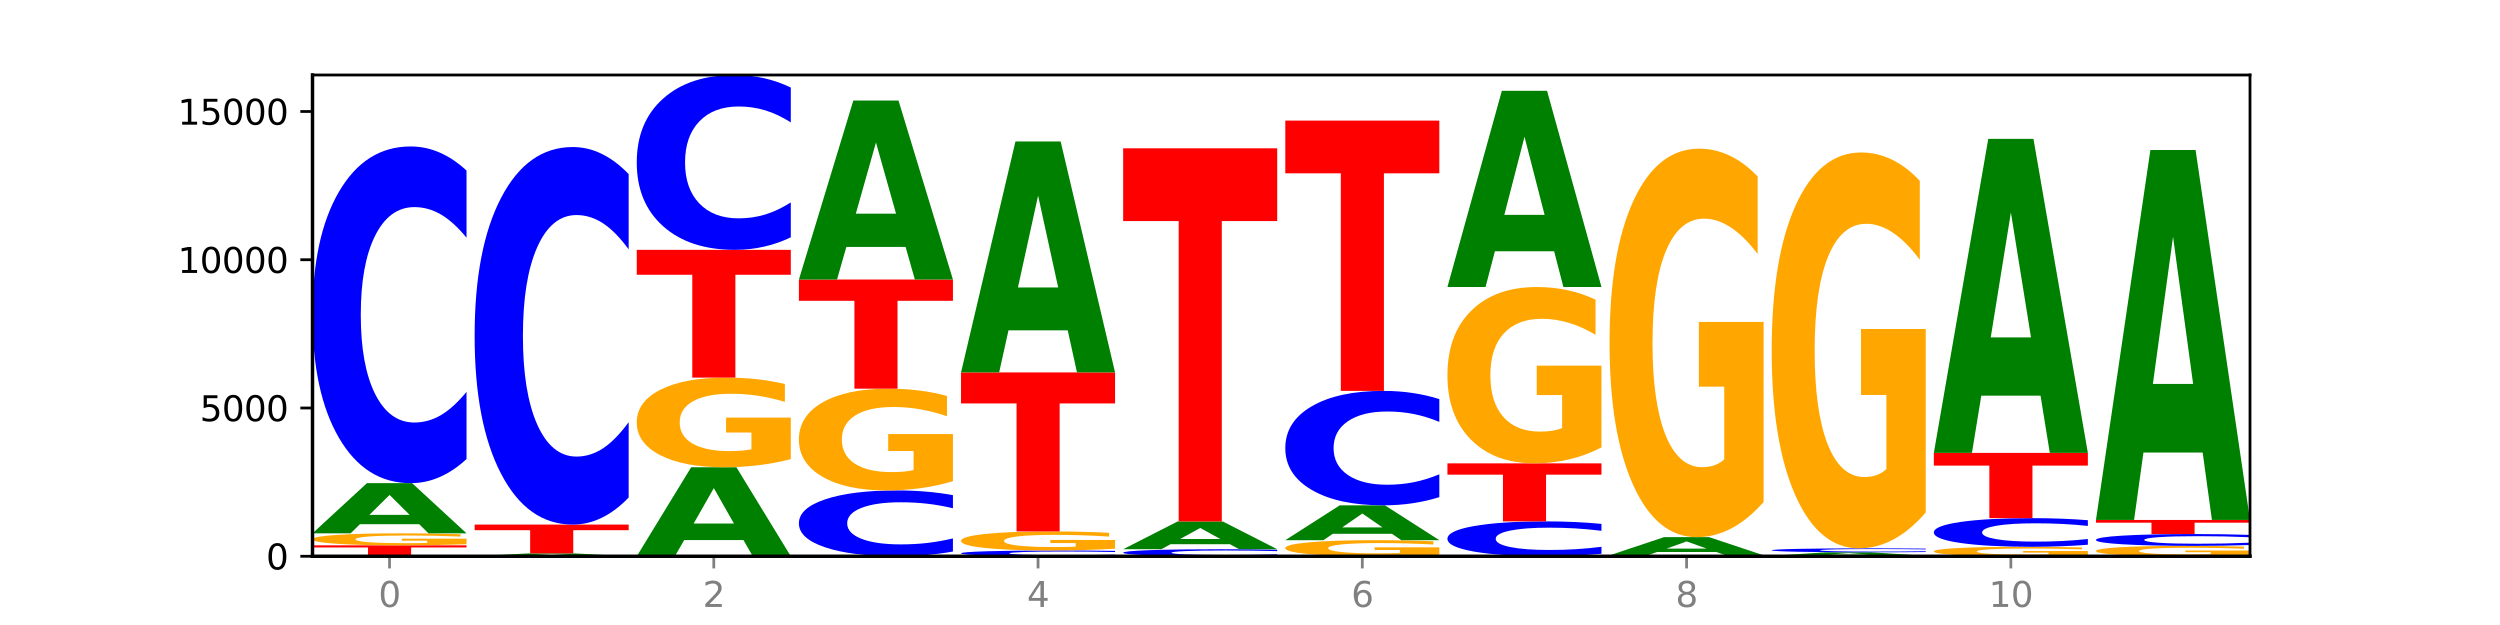 <?xml version="1.0" encoding="utf-8" standalone="no"?>
<!DOCTYPE svg PUBLIC "-//W3C//DTD SVG 1.1//EN"
  "http://www.w3.org/Graphics/SVG/1.1/DTD/svg11.dtd">
<svg xmlns:xlink="http://www.w3.org/1999/xlink" width="720pt" height="180pt" viewBox="0 0 720 180" xmlns="http://www.w3.org/2000/svg" version="1.1">
 <defs>
  <style type="text/css">*{stroke-linejoin: round; stroke-linecap: butt}</style>
 </defs>
 <g id="figure_1">
  <g id="patch_1">
   <path d="M 0 180 
L 720 180 
L 720 0 
L 0 0 
z
" style="fill: #ffffff"/>
  </g>
  <g id="axes_1">
   <g id="patch_2">
    <path d="M 90 160.2 
L 648 160.2 
L 648 21.6 
L 90 21.6 
z
" style="fill: #ffffff"/>
   </g>
   <g id="line2d_1">
    <path d="M 90 160.2 
L 648 160.2 
" clip-path="url(#p650ac705bb)" style="fill: none; stroke: #000000; stroke-width: 0.5; stroke-linecap: square"/>
   </g>
   <g id="patch_3">
    <path d="M 90 157.058 
L 134.36 157.058 
L 134.36 157.67 
L 118.401 157.67 
L 118.401 160.2 
L 105.99 160.2 
L 105.99 157.67 
L 90 157.67 
L 90 157.058 
z
" clip-path="url(#p650ac705bb)" style="fill: #ff0000"/>
   </g>
   <g id="patch_4">
    <path d="M 134.36 156.745 
Q 129.886 156.901 125.074 156.98 
Q 120.263 157.058 115.133 157.058 
Q 103.541 157.058 96.77 156.592 
Q 90 156.126 90 155.329 
Q 90 154.524 96.89 154.061 
Q 103.789 153.599 115.789 153.599 
Q 120.412 153.599 124.647 153.662 
Q 128.892 153.724 132.65 153.847 
L 132.65 154.536 
Q 128.773 154.379 124.935 154.301 
Q 121.098 154.222 117.24 154.222 
Q 110.102 154.222 106.235 154.509 
Q 102.367 154.796 102.367 155.329 
Q 102.367 155.858 106.096 156.147 
Q 109.824 156.435 116.684 156.435 
Q 118.553 156.435 120.153 156.418 
Q 121.754 156.401 123.026 156.365 
L 123.026 155.718 
L 115.719 155.718 
L 115.719 155.142 
L 134.36 155.142 
L 134.36 156.745 
z
" clip-path="url(#p650ac705bb)" style="fill: #ffa600"/>
   </g>
   <g id="patch_5">
    <path d="M 120.728 150.967 
L 103.668 150.967 
L 100.974 153.599 
L 90 153.599 
L 105.672 139.151 
L 118.687 139.151 
L 134.36 153.599 
L 123.395 153.599 
L 120.728 150.967 
z
M 106.389 148.286 
L 117.98 148.286 
L 112.194 142.538 
L 106.389 148.286 
z
" clip-path="url(#p650ac705bb)" style="fill: #008000"/>
   </g>
   <g id="patch_6">
    <path d="M 134.36 132.2 
Q 130.649 135.645 126.637 137.388 
Q 122.624 139.151 118.254 139.151 
Q 105.222 139.151 97.611 126.09 
Q 90 113.03 90 90.695 
Q 90 68.28 97.611 55.24 
Q 105.222 42.18 118.254 42.18 
Q 122.624 42.18 126.637 43.942 
Q 130.649 45.685 134.36 49.13 
L 134.36 68.461 
Q 130.616 63.893 126.983 61.77 
Q 123.351 59.647 119.339 59.647 
Q 112.141 59.647 108.017 67.92 
Q 103.904 76.173 103.904 90.695 
Q 103.904 105.158 108.017 113.431 
Q 112.141 121.684 119.339 121.684 
Q 123.351 121.684 126.983 119.56 
Q 130.616 117.417 134.36 112.85 
L 134.36 132.2 
z
" clip-path="url(#p650ac705bb)" style="fill: #0000ff"/>
   </g>
   <g id="patch_7">
    <path d="M 167.423 160.049 
L 150.363 160.049 
L 147.669 160.2 
L 136.695 160.2 
L 152.367 159.372 
L 165.382 159.372 
L 181.054 160.2 
L 170.089 160.2 
L 167.423 160.049 
z
M 153.083 159.895 
L 164.675 159.895 
L 158.888 159.566 
L 153.083 159.895 
z
" clip-path="url(#p650ac705bb)" style="fill: #008000"/>
   </g>
   <g id="patch_8">
    <path d="M 136.695 151.08 
L 181.054 151.08 
L 181.054 152.697 
L 165.095 152.697 
L 165.095 159.372 
L 152.685 159.372 
L 152.685 152.697 
L 136.695 152.697 
L 136.695 151.08 
z
" clip-path="url(#p650ac705bb)" style="fill: #ff0000"/>
   </g>
   <g id="patch_9">
    <path d="M 181.054 143.286 
Q 177.344 147.15 173.331 149.104 
Q 169.319 151.08 164.949 151.08 
Q 151.917 151.08 144.306 136.436 
Q 136.695 121.792 136.695 96.749 
Q 136.695 71.616 144.306 56.994 
Q 151.917 42.35 164.949 42.35 
Q 169.319 42.35 173.331 44.327 
Q 177.344 46.281 181.054 50.144 
L 181.054 71.818 
Q 177.31 66.697 173.678 64.316 
Q 170.045 61.936 166.033 61.936 
Q 158.835 61.936 154.711 71.212 
Q 150.598 80.465 150.598 96.749 
Q 150.598 112.965 154.711 122.241 
Q 158.835 131.495 166.033 131.495 
Q 170.045 131.495 173.678 129.114 
Q 177.31 126.711 181.054 121.59 
L 181.054 143.286 
z
" clip-path="url(#p650ac705bb)" style="fill: #0000ff"/>
   </g>
   <g id="patch_10">
    <path d="M 214.117 155.53 
L 197.057 155.53 
L 194.363 160.2 
L 183.389 160.2 
L 199.062 134.565 
L 212.077 134.565 
L 227.749 160.2 
L 216.784 160.2 
L 214.117 155.53 
z
M 199.778 150.772 
L 211.369 150.772 
L 205.583 140.576 
L 199.778 150.772 
z
" clip-path="url(#p650ac705bb)" style="fill: #008000"/>
   </g>
   <g id="patch_11">
    <path d="M 227.749 132.23 
Q 223.275 133.397 218.463 133.984 
Q 213.652 134.565 208.522 134.565 
Q 196.93 134.565 190.159 131.089 
Q 183.389 127.612 183.389 121.666 
Q 183.389 115.651 190.279 112.201 
Q 197.178 108.751 209.178 108.751 
Q 213.801 108.751 218.036 109.22 
Q 222.281 109.684 226.039 110.602 
L 226.039 115.747 
Q 222.162 114.569 218.324 113.988 
Q 214.487 113.401 210.629 113.401 
Q 203.491 113.401 199.624 115.545 
Q 195.757 117.683 195.757 121.666 
Q 195.757 125.612 199.485 127.766 
Q 203.213 129.915 210.073 129.915 
Q 211.942 129.915 213.542 129.793 
Q 215.143 129.665 216.415 129.398 
L 216.415 124.567 
L 209.108 124.567 
L 209.108 120.264 
L 227.749 120.264 
L 227.749 132.23 
z
" clip-path="url(#p650ac705bb)" style="fill: #ffa600"/>
   </g>
   <g id="patch_12">
    <path d="M 183.389 71.956 
L 227.749 71.956 
L 227.749 79.132 
L 211.79 79.132 
L 211.79 108.751 
L 199.379 108.751 
L 199.379 79.132 
L 183.389 79.132 
L 183.389 71.956 
z
" clip-path="url(#p650ac705bb)" style="fill: #ff0000"/>
   </g>
   <g id="patch_13">
    <path d="M 227.749 68.346 
Q 224.038 70.135 220.026 71.04 
Q 216.014 71.956 211.644 71.956 
Q 198.612 71.956 191 65.174 
Q 183.389 58.392 183.389 46.793 
Q 183.389 35.154 191 28.382 
Q 198.612 21.6 211.644 21.6 
Q 216.014 21.6 220.026 22.515 
Q 224.038 23.42 227.749 25.209 
L 227.749 35.247 
Q 224.005 32.876 220.372 31.773 
Q 216.74 30.67 212.728 30.67 
Q 205.53 30.67 201.406 34.966 
Q 197.293 39.252 197.293 46.793 
Q 197.293 54.304 201.406 58.6 
Q 205.53 62.885 212.728 62.885 
Q 216.74 62.885 220.372 61.783 
Q 224.005 60.67 227.749 58.298 
L 227.749 68.346 
z
" clip-path="url(#p650ac705bb)" style="fill: #0000ff"/>
   </g>
   <g id="patch_14">
    <path d="M 274.444 158.841 
Q 270.733 159.515 266.721 159.855 
Q 262.708 160.2 258.338 160.2 
Q 245.306 160.2 237.695 157.647 
Q 230.084 155.094 230.084 150.727 
Q 230.084 146.345 237.695 143.796 
Q 245.306 141.243 258.338 141.243 
Q 262.708 141.243 266.721 141.588 
Q 270.733 141.928 274.444 142.602 
L 274.444 146.381 
Q 270.699 145.488 267.067 145.073 
Q 263.435 144.658 259.422 144.658 
Q 252.224 144.658 248.1 146.275 
Q 243.987 147.888 243.987 150.727 
Q 243.987 153.555 248.1 155.172 
Q 252.224 156.785 259.422 156.785 
Q 263.435 156.785 267.067 156.37 
Q 270.699 155.951 274.444 155.058 
L 274.444 158.841 
z
" clip-path="url(#p650ac705bb)" style="fill: #0000ff"/>
   </g>
   <g id="patch_15">
    <path d="M 274.444 138.591 
Q 269.97 139.917 265.158 140.583 
Q 260.346 141.243 255.216 141.243 
Q 243.624 141.243 236.854 137.296 
Q 230.084 133.349 230.084 126.599 
Q 230.084 119.77 236.973 115.853 
Q 243.873 111.936 255.872 111.936 
Q 260.495 111.936 264.73 112.469 
Q 268.976 112.996 272.734 114.037 
L 272.734 119.879 
Q 268.856 118.541 265.019 117.881 
Q 261.181 117.215 257.324 117.215 
Q 250.186 117.215 246.318 119.649 
Q 242.451 122.077 242.451 126.599 
Q 242.451 131.079 246.179 133.524 
Q 249.907 135.964 256.767 135.964 
Q 258.636 135.964 260.237 135.825 
Q 261.837 135.679 263.11 135.377 
L 263.11 129.892 
L 255.803 129.892 
L 255.803 125.007 
L 274.444 125.007 
L 274.444 138.591 
z
" clip-path="url(#p650ac705bb)" style="fill: #ffa600"/>
   </g>
   <g id="patch_16">
    <path d="M 230.084 80.504 
L 274.444 80.504 
L 274.444 86.634 
L 258.484 86.634 
L 258.484 111.936 
L 246.074 111.936 
L 246.074 86.634 
L 230.084 86.634 
L 230.084 80.504 
z
" clip-path="url(#p650ac705bb)" style="fill: #ff0000"/>
   </g>
   <g id="patch_17">
    <path d="M 260.812 71.112 
L 243.752 71.112 
L 241.058 80.504 
L 230.084 80.504 
L 245.756 28.952 
L 258.771 28.952 
L 274.444 80.504 
L 263.478 80.504 
L 260.812 71.112 
z
M 246.473 61.545 
L 258.064 61.545 
L 252.277 41.039 
L 246.473 61.545 
z
" clip-path="url(#p650ac705bb)" style="fill: #008000"/>
   </g>
   <g id="patch_18">
    <path d="M 321.138 160.081 
Q 317.427 160.14 313.415 160.17 
Q 309.403 160.2 305.033 160.2 
Q 292.001 160.2 284.389 159.976 
Q 276.778 159.751 276.778 159.368 
Q 276.778 158.983 284.389 158.759 
Q 292.001 158.535 305.033 158.535 
Q 309.403 158.535 313.415 158.565 
Q 317.427 158.595 321.138 158.654 
L 321.138 158.986 
Q 317.394 158.908 313.762 158.871 
Q 310.129 158.835 306.117 158.835 
Q 298.919 158.835 294.795 158.977 
Q 290.682 159.119 290.682 159.368 
Q 290.682 159.616 294.795 159.758 
Q 298.919 159.9 306.117 159.9 
Q 310.129 159.9 313.762 159.864 
Q 317.394 159.827 321.138 159.748 
L 321.138 160.081 
z
" clip-path="url(#p650ac705bb)" style="fill: #0000ff"/>
   </g>
   <g id="patch_19">
    <path d="M 321.138 158.039 
Q 316.664 158.287 311.853 158.411 
Q 307.041 158.535 301.911 158.535 
Q 290.319 158.535 283.549 157.796 
Q 276.778 157.058 276.778 155.795 
Q 276.778 154.518 283.668 153.785 
Q 290.567 153.053 302.567 153.053 
Q 307.19 153.053 311.425 153.152 
Q 315.67 153.251 319.428 153.446 
L 319.428 154.538 
Q 315.551 154.288 311.713 154.165 
Q 307.876 154.04 304.018 154.04 
Q 296.88 154.04 293.013 154.495 
Q 289.146 154.95 289.146 155.795 
Q 289.146 156.633 292.874 157.091 
Q 296.602 157.547 303.462 157.547 
Q 305.331 157.547 306.931 157.521 
Q 308.532 157.494 309.805 157.438 
L 309.805 156.412 
L 302.497 156.412 
L 302.497 155.498 
L 321.138 155.498 
L 321.138 158.039 
z
" clip-path="url(#p650ac705bb)" style="fill: #ffa600"/>
   </g>
   <g id="patch_20">
    <path d="M 276.778 107.257 
L 321.138 107.257 
L 321.138 116.188 
L 305.179 116.188 
L 305.179 153.053 
L 292.768 153.053 
L 292.768 116.188 
L 276.778 116.188 
L 276.778 107.257 
z
" clip-path="url(#p650ac705bb)" style="fill: #ff0000"/>
   </g>
   <g id="patch_21">
    <path d="M 307.506 95.14 
L 290.446 95.14 
L 287.753 107.257 
L 276.778 107.257 
L 292.451 40.745 
L 305.466 40.745 
L 321.138 107.257 
L 310.173 107.257 
L 307.506 95.14 
z
M 293.167 82.796 
L 304.758 82.796 
L 298.972 56.339 
L 293.167 82.796 
z
" clip-path="url(#p650ac705bb)" style="fill: #008000"/>
   </g>
   <g id="patch_22">
    <path d="M 367.833 160.055 
Q 364.122 160.127 360.11 160.163 
Q 356.097 160.2 351.727 160.2 
Q 338.695 160.2 331.084 159.927 
Q 323.473 159.655 323.473 159.189 
Q 323.473 158.721 331.084 158.449 
Q 338.695 158.176 351.727 158.176 
Q 356.097 158.176 360.11 158.213 
Q 364.122 158.249 367.833 158.321 
L 367.833 158.725 
Q 364.088 158.629 360.456 158.585 
Q 356.824 158.541 352.811 158.541 
Q 345.614 158.541 341.489 158.713 
Q 337.376 158.886 337.376 159.189 
Q 337.376 159.491 341.489 159.663 
Q 345.614 159.835 352.811 159.835 
Q 356.824 159.835 360.456 159.791 
Q 364.088 159.746 367.833 159.651 
L 367.833 160.055 
z
" clip-path="url(#p650ac705bb)" style="fill: #0000ff"/>
   </g>
   <g id="patch_23">
    <path d="M 354.201 156.72 
L 337.141 156.72 
L 334.447 158.176 
L 323.473 158.176 
L 339.145 150.184 
L 352.16 150.184 
L 367.833 158.176 
L 356.867 158.176 
L 354.201 156.72 
z
M 339.862 155.237 
L 351.453 155.237 
L 345.666 152.057 
L 339.862 155.237 
z
" clip-path="url(#p650ac705bb)" style="fill: #008000"/>
   </g>
   <g id="patch_24">
    <path d="M 323.473 42.709 
L 367.833 42.709 
L 367.833 63.669 
L 351.873 63.669 
L 351.873 150.184 
L 339.463 150.184 
L 339.463 63.669 
L 323.473 63.669 
L 323.473 42.709 
z
" clip-path="url(#p650ac705bb)" style="fill: #ff0000"/>
   </g>
   <g id="patch_25">
    <path d="M 414.527 159.781 
Q 410.053 159.991 405.242 160.096 
Q 400.43 160.2 395.3 160.2 
Q 383.708 160.2 376.938 159.577 
Q 370.167 158.953 370.167 157.887 
Q 370.167 156.809 377.057 156.19 
Q 383.956 155.572 395.956 155.572 
Q 400.579 155.572 404.814 155.656 
Q 409.059 155.739 412.817 155.903 
L 412.817 156.826 
Q 408.94 156.615 405.102 156.511 
Q 401.265 156.405 397.408 156.405 
Q 390.269 156.405 386.402 156.79 
Q 382.535 157.173 382.535 157.887 
Q 382.535 158.595 386.263 158.981 
Q 389.991 159.366 396.851 159.366 
Q 398.72 159.366 400.321 159.344 
Q 401.921 159.321 403.194 159.274 
L 403.194 158.407 
L 395.887 158.407 
L 395.887 157.636 
L 414.527 157.636 
L 414.527 159.781 
z
" clip-path="url(#p650ac705bb)" style="fill: #ffa600"/>
   </g>
   <g id="patch_26">
    <path d="M 400.895 153.744 
L 383.835 153.744 
L 381.142 155.572 
L 370.167 155.572 
L 385.84 145.538 
L 398.855 145.538 
L 414.527 155.572 
L 403.562 155.572 
L 400.895 153.744 
z
M 386.556 151.882 
L 398.147 151.882 
L 392.361 147.891 
L 386.556 151.882 
z
" clip-path="url(#p650ac705bb)" style="fill: #008000"/>
   </g>
   <g id="patch_27">
    <path d="M 414.527 143.176 
Q 410.817 144.347 406.804 144.939 
Q 402.792 145.538 398.422 145.538 
Q 385.39 145.538 377.779 141.099 
Q 370.167 136.66 370.167 129.068 
Q 370.167 121.449 377.779 117.016 
Q 385.39 112.577 398.422 112.577 
Q 402.792 112.577 406.804 113.176 
Q 410.817 113.768 414.527 114.939 
L 414.527 121.51 
Q 410.783 119.958 407.151 119.236 
Q 403.518 118.514 399.506 118.514 
Q 392.308 118.514 388.184 121.326 
Q 384.071 124.131 384.071 129.068 
Q 384.071 133.984 388.184 136.796 
Q 392.308 139.601 399.506 139.601 
Q 403.518 139.601 407.151 138.879 
Q 410.783 138.151 414.527 136.598 
L 414.527 143.176 
z
" clip-path="url(#p650ac705bb)" style="fill: #0000ff"/>
   </g>
   <g id="patch_28">
    <path d="M 370.167 34.733 
L 414.527 34.733 
L 414.527 49.915 
L 398.568 49.915 
L 398.568 112.577 
L 386.158 112.577 
L 386.158 49.915 
L 370.167 49.915 
L 370.167 34.733 
z
" clip-path="url(#p650ac705bb)" style="fill: #ff0000"/>
   </g>
   <g id="patch_29">
    <path d="M 461.222 159.48 
Q 457.511 159.837 453.499 160.017 
Q 449.486 160.2 445.116 160.2 
Q 432.084 160.2 424.473 158.847 
Q 416.862 157.495 416.862 155.182 
Q 416.862 152.861 424.473 151.51 
Q 432.084 150.158 445.116 150.158 
Q 449.486 150.158 453.499 150.34 
Q 457.511 150.521 461.222 150.878 
L 461.222 152.879 
Q 457.478 152.407 453.845 152.187 
Q 450.213 151.967 446.2 151.967 
Q 439.003 151.967 434.879 152.823 
Q 430.766 153.678 430.766 155.182 
Q 430.766 156.68 434.879 157.536 
Q 439.003 158.391 446.2 158.391 
Q 450.213 158.391 453.845 158.171 
Q 457.478 157.949 461.222 157.476 
L 461.222 159.48 
z
" clip-path="url(#p650ac705bb)" style="fill: #0000ff"/>
   </g>
   <g id="patch_30">
    <path d="M 416.862 133.447 
L 461.222 133.447 
L 461.222 136.706 
L 445.263 136.706 
L 445.263 150.158 
L 432.852 150.158 
L 432.852 136.706 
L 416.862 136.706 
L 416.862 133.447 
z
" clip-path="url(#p650ac705bb)" style="fill: #ff0000"/>
   </g>
   <g id="patch_31">
    <path d="M 461.222 128.852 
Q 456.748 131.149 451.936 132.303 
Q 447.124 133.447 441.995 133.447 
Q 430.403 133.447 423.632 126.607 
Q 416.862 119.768 416.862 108.071 
Q 416.862 96.238 423.752 89.451 
Q 430.651 82.664 442.651 82.664 
Q 447.274 82.664 451.509 83.587 
Q 455.754 84.5 459.512 86.304 
L 459.512 96.427 
Q 455.635 94.109 451.797 92.965 
Q 447.96 91.811 444.102 91.811 
Q 436.964 91.811 433.097 96.028 
Q 429.229 100.235 429.229 108.071 
Q 429.229 115.834 432.958 120.072 
Q 436.686 124.299 443.545 124.299 
Q 445.414 124.299 447.015 124.058 
Q 448.616 123.806 449.888 123.282 
L 449.888 113.778 
L 442.581 113.778 
L 442.581 105.312 
L 461.222 105.312 
L 461.222 128.852 
z
" clip-path="url(#p650ac705bb)" style="fill: #ffa600"/>
   </g>
   <g id="patch_32">
    <path d="M 447.59 72.368 
L 430.53 72.368 
L 427.836 82.664 
L 416.862 82.664 
L 432.534 26.143 
L 445.549 26.143 
L 461.222 82.664 
L 450.257 82.664 
L 447.59 72.368 
z
M 433.251 61.877 
L 444.842 61.877 
L 439.055 39.395 
L 433.251 61.877 
z
" clip-path="url(#p650ac705bb)" style="fill: #008000"/>
   </g>
   <g id="patch_33">
    <path d="M 507.916 160.18 
Q 504.206 160.19 500.193 160.195 
Q 496.181 160.2 491.811 160.2 
Q 478.779 160.2 471.168 160.163 
Q 463.556 160.126 463.556 160.063 
Q 463.556 160 471.168 159.964 
Q 478.779 159.927 491.811 159.927 
Q 496.181 159.927 500.193 159.932 
Q 504.206 159.937 507.916 159.946 
L 507.916 160.001 
Q 504.172 159.988 500.54 159.982 
Q 496.907 159.976 492.895 159.976 
Q 485.697 159.976 481.573 159.999 
Q 477.46 160.023 477.46 160.063 
Q 477.46 160.104 481.573 160.128 
Q 485.697 160.151 492.895 160.151 
Q 496.907 160.151 500.54 160.145 
Q 504.172 160.139 507.916 160.126 
L 507.916 160.18 
z
" clip-path="url(#p650ac705bb)" style="fill: #0000ff"/>
   </g>
   <g id="patch_34">
    <path d="M 494.285 158.975 
L 477.225 158.975 
L 474.531 159.927 
L 463.556 159.927 
L 479.229 154.701 
L 492.244 154.701 
L 507.916 159.927 
L 496.951 159.927 
L 494.285 158.975 
z
M 479.945 158.005 
L 491.536 158.005 
L 485.75 155.926 
L 479.945 158.005 
z
" clip-path="url(#p650ac705bb)" style="fill: #008000"/>
   </g>
   <g id="patch_35">
    <path d="M 507.916 144.578 
Q 503.443 149.639 498.631 152.182 
Q 493.819 154.701 488.689 154.701 
Q 477.097 154.701 470.327 139.632 
Q 463.556 124.564 463.556 98.795 
Q 463.556 72.726 470.446 57.773 
Q 477.346 42.82 489.345 42.82 
Q 493.968 42.82 498.203 44.854 
Q 502.448 46.864 506.206 50.839 
L 506.206 73.142 
Q 502.329 68.034 498.492 65.515 
Q 494.654 62.973 490.797 62.973 
Q 483.659 62.973 479.791 72.263 
Q 475.924 81.531 475.924 98.795 
Q 475.924 115.897 479.652 125.234 
Q 483.38 134.548 490.24 134.548 
Q 492.109 134.548 493.71 134.016 
Q 495.31 133.462 496.583 132.306 
L 496.583 111.367 
L 489.276 111.367 
L 489.276 92.717 
L 507.916 92.717 
L 507.916 144.578 
z
" clip-path="url(#p650ac705bb)" style="fill: #ffa600"/>
   </g>
   <g id="patch_36">
    <path d="M 510.251 160.063 
L 554.611 160.063 
L 554.611 160.09 
L 538.652 160.09 
L 538.652 160.2 
L 526.241 160.2 
L 526.241 160.09 
L 510.251 160.09 
L 510.251 160.063 
z
" clip-path="url(#p650ac705bb)" style="fill: #ff0000"/>
   </g>
   <g id="patch_37">
    <path d="M 540.979 159.881 
L 523.919 159.881 
L 521.225 160.063 
L 510.251 160.063 
L 525.923 159.064 
L 538.938 159.064 
L 554.611 160.063 
L 543.646 160.063 
L 540.979 159.881 
z
M 526.64 159.696 
L 538.231 159.696 
L 532.445 159.299 
L 526.64 159.696 
z
" clip-path="url(#p650ac705bb)" style="fill: #008000"/>
   </g>
   <g id="patch_38">
    <path d="M 554.611 158.982 
Q 550.9 159.023 546.888 159.043 
Q 542.875 159.064 538.505 159.064 
Q 525.474 159.064 517.862 158.91 
Q 510.251 158.756 510.251 158.493 
Q 510.251 158.228 517.862 158.074 
Q 525.474 157.92 538.505 157.92 
Q 542.875 157.92 546.888 157.941 
Q 550.9 157.961 554.611 158.002 
L 554.611 158.23 
Q 550.867 158.176 547.234 158.151 
Q 543.602 158.126 539.59 158.126 
Q 532.392 158.126 528.268 158.224 
Q 524.155 158.321 524.155 158.493 
Q 524.155 158.663 528.268 158.761 
Q 532.392 158.858 539.59 158.858 
Q 543.602 158.858 547.234 158.833 
Q 550.867 158.808 554.611 158.754 
L 554.611 158.982 
z
" clip-path="url(#p650ac705bb)" style="fill: #0000ff"/>
   </g>
   <g id="patch_39">
    <path d="M 554.611 147.605 
Q 550.137 152.763 545.325 155.353 
Q 540.514 157.92 535.384 157.92 
Q 523.792 157.92 517.021 142.565 
Q 510.251 127.21 510.251 100.952 
Q 510.251 74.387 517.141 59.15 
Q 524.04 43.913 536.04 43.913 
Q 540.663 43.913 544.898 45.985 
Q 549.143 48.034 552.901 52.085 
L 552.901 74.811 
Q 549.024 69.606 545.186 67.039 
Q 541.349 64.449 537.491 64.449 
Q 530.353 64.449 526.486 73.916 
Q 522.619 83.36 522.619 100.952 
Q 522.619 118.379 526.347 127.893 
Q 530.075 137.384 536.935 137.384 
Q 538.804 137.384 540.404 136.843 
Q 542.005 136.277 543.277 135.1 
L 543.277 113.763 
L 535.97 113.763 
L 535.97 94.758 
L 554.611 94.758 
L 554.611 147.605 
z
" clip-path="url(#p650ac705bb)" style="fill: #ffa600"/>
   </g>
   <g id="patch_40">
    <path d="M 601.305 159.954 
Q 596.832 160.077 592.02 160.139 
Q 587.208 160.2 582.078 160.2 
Q 570.486 160.2 563.716 159.833 
Q 556.946 159.466 556.946 158.839 
Q 556.946 158.204 563.835 157.84 
Q 570.735 157.476 582.734 157.476 
Q 587.357 157.476 591.592 157.526 
Q 595.838 157.574 599.595 157.671 
L 599.595 158.214 
Q 595.718 158.09 591.881 158.029 
Q 588.043 157.967 584.186 157.967 
Q 577.048 157.967 573.18 158.193 
Q 569.313 158.419 569.313 158.839 
Q 569.313 159.255 573.041 159.483 
Q 576.769 159.709 583.629 159.709 
Q 585.498 159.709 587.099 159.696 
Q 588.699 159.683 589.972 159.655 
L 589.972 159.145 
L 582.665 159.145 
L 582.665 158.691 
L 601.305 158.691 
L 601.305 159.954 
z
" clip-path="url(#p650ac705bb)" style="fill: #ffa600"/>
   </g>
   <g id="patch_41">
    <path d="M 601.305 156.885 
Q 597.595 157.178 593.582 157.326 
Q 589.57 157.476 585.2 157.476 
Q 572.168 157.476 564.557 156.365 
Q 556.946 155.254 556.946 153.354 
Q 556.946 151.447 564.557 150.338 
Q 572.168 149.227 585.2 149.227 
Q 589.57 149.227 593.582 149.377 
Q 597.595 149.525 601.305 149.818 
L 601.305 151.463 
Q 597.561 151.074 593.929 150.894 
Q 590.297 150.713 586.284 150.713 
Q 579.086 150.713 574.962 151.417 
Q 570.849 152.119 570.849 153.354 
Q 570.849 154.584 574.962 155.288 
Q 579.086 155.99 586.284 155.99 
Q 590.297 155.99 593.929 155.81 
Q 597.561 155.627 601.305 155.239 
L 601.305 156.885 
z
" clip-path="url(#p650ac705bb)" style="fill: #0000ff"/>
   </g>
   <g id="patch_42">
    <path d="M 556.946 130.432 
L 601.305 130.432 
L 601.305 134.098 
L 585.346 134.098 
L 585.346 149.227 
L 572.936 149.227 
L 572.936 134.098 
L 556.946 134.098 
L 556.946 130.432 
z
" clip-path="url(#p650ac705bb)" style="fill: #ff0000"/>
   </g>
   <g id="patch_43">
    <path d="M 587.674 113.956 
L 570.614 113.956 
L 567.92 130.432 
L 556.946 130.432 
L 572.618 39.985 
L 585.633 39.985 
L 601.305 130.432 
L 590.34 130.432 
L 587.674 113.956 
z
M 573.335 97.169 
L 584.926 97.169 
L 579.139 61.191 
L 573.335 97.169 
z
" clip-path="url(#p650ac705bb)" style="fill: #008000"/>
   </g>
   <g id="patch_44">
    <path d="M 648 159.93 
Q 643.526 160.065 638.714 160.133 
Q 633.903 160.2 628.773 160.2 
Q 617.181 160.2 610.41 159.797 
Q 603.64 159.395 603.64 158.707 
Q 603.64 158.01 610.53 157.611 
Q 617.429 157.211 629.429 157.211 
Q 634.052 157.211 638.287 157.266 
Q 642.532 157.319 646.29 157.426 
L 646.29 158.021 
Q 642.413 157.885 638.575 157.818 
Q 634.738 157.75 630.88 157.75 
Q 623.742 157.75 619.875 157.998 
Q 616.008 158.245 616.008 158.707 
Q 616.008 159.163 619.736 159.413 
Q 623.464 159.662 630.324 159.662 
Q 632.193 159.662 633.793 159.647 
Q 635.394 159.633 636.666 159.602 
L 636.666 159.042 
L 629.359 159.042 
L 629.359 158.544 
L 648 158.544 
L 648 159.93 
z
" clip-path="url(#p650ac705bb)" style="fill: #ffa600"/>
   </g>
   <g id="patch_45">
    <path d="M 648 156.967 
Q 644.289 157.088 640.277 157.149 
Q 636.265 157.211 631.895 157.211 
Q 618.863 157.211 611.251 156.752 
Q 603.64 156.294 603.64 155.509 
Q 603.64 154.721 611.251 154.263 
Q 618.863 153.804 631.895 153.804 
Q 636.265 153.804 640.277 153.866 
Q 644.289 153.927 648 154.048 
L 648 154.728 
Q 644.256 154.567 640.623 154.492 
Q 636.991 154.418 632.979 154.418 
Q 625.781 154.418 621.657 154.709 
Q 617.544 154.998 617.544 155.509 
Q 617.544 156.017 621.657 156.308 
Q 625.781 156.598 632.979 156.598 
Q 636.991 156.598 640.623 156.523 
Q 644.256 156.448 648 156.287 
L 648 156.967 
z
" clip-path="url(#p650ac705bb)" style="fill: #0000ff"/>
   </g>
   <g id="patch_46">
    <path d="M 603.64 149.748 
L 648 149.748 
L 648 150.539 
L 632.041 150.539 
L 632.041 153.804 
L 619.63 153.804 
L 619.63 150.539 
L 603.64 150.539 
L 603.64 149.748 
z
" clip-path="url(#p650ac705bb)" style="fill: #ff0000"/>
   </g>
   <g id="patch_47">
    <path d="M 634.368 130.339 
L 617.308 130.339 
L 614.614 149.748 
L 603.64 149.748 
L 619.313 43.204 
L 632.328 43.204 
L 648 149.748 
L 637.035 149.748 
L 634.368 130.339 
z
M 620.029 110.565 
L 631.62 110.565 
L 625.834 68.185 
L 620.029 110.565 
z
" clip-path="url(#p650ac705bb)" style="fill: #008000"/>
   </g>
   <g id="matplotlib.axis_1">
    <g id="xtick_1">
     <g id="line2d_2">
      <defs>
       <path id="m4feaa1b818" d="M 0 0 
L 0 3.5 
" style="stroke: #808080; stroke-width: 0.8"/>
      </defs>
      <g>
       <use xlink:href="#m4feaa1b818" x="112.18" y="160.2" style="fill: #808080; stroke: #808080; stroke-width: 0.8"/>
      </g>
     </g>
     <g id="text_1">
      <!-- 0 -->
      <g style="fill: #808080" transform="translate(108.999 174.798) scale(0.1 -0.1)">
       <defs>
        <path id="DejaVuSans-30" d="M 2034 4250 
Q 1547 4250 1301 3770 
Q 1056 3291 1056 2328 
Q 1056 1369 1301 889 
Q 1547 409 2034 409 
Q 2525 409 2770 889 
Q 3016 1369 3016 2328 
Q 3016 3291 2770 3770 
Q 2525 4250 2034 4250 
z
M 2034 4750 
Q 2819 4750 3233 4129 
Q 3647 3509 3647 2328 
Q 3647 1150 3233 529 
Q 2819 -91 2034 -91 
Q 1250 -91 836 529 
Q 422 1150 422 2328 
Q 422 3509 836 4129 
Q 1250 4750 2034 4750 
z
" transform="scale(0.016)"/>
       </defs>
       <use xlink:href="#DejaVuSans-30"/>
      </g>
     </g>
    </g>
    <g id="xtick_2">
     <g id="line2d_3">
      <g>
       <use xlink:href="#m4feaa1b818" x="205.569" y="160.2" style="fill: #808080; stroke: #808080; stroke-width: 0.8"/>
      </g>
     </g>
     <g id="text_2">
      <!-- 2 -->
      <g style="fill: #808080" transform="translate(202.388 174.798) scale(0.1 -0.1)">
       <defs>
        <path id="DejaVuSans-32" d="M 1228 531 
L 3431 531 
L 3431 0 
L 469 0 
L 469 531 
Q 828 903 1448 1529 
Q 2069 2156 2228 2338 
Q 2531 2678 2651 2914 
Q 2772 3150 2772 3378 
Q 2772 3750 2511 3984 
Q 2250 4219 1831 4219 
Q 1534 4219 1204 4116 
Q 875 4013 500 3803 
L 500 4441 
Q 881 4594 1212 4672 
Q 1544 4750 1819 4750 
Q 2544 4750 2975 4387 
Q 3406 4025 3406 3419 
Q 3406 3131 3298 2873 
Q 3191 2616 2906 2266 
Q 2828 2175 2409 1742 
Q 1991 1309 1228 531 
z
" transform="scale(0.016)"/>
       </defs>
       <use xlink:href="#DejaVuSans-32"/>
      </g>
     </g>
    </g>
    <g id="xtick_3">
     <g id="line2d_4">
      <g>
       <use xlink:href="#m4feaa1b818" x="298.958" y="160.2" style="fill: #808080; stroke: #808080; stroke-width: 0.8"/>
      </g>
     </g>
     <g id="text_3">
      <!-- 4 -->
      <g style="fill: #808080" transform="translate(295.777 174.798) scale(0.1 -0.1)">
       <defs>
        <path id="DejaVuSans-34" d="M 2419 4116 
L 825 1625 
L 2419 1625 
L 2419 4116 
z
M 2253 4666 
L 3047 4666 
L 3047 1625 
L 3713 1625 
L 3713 1100 
L 3047 1100 
L 3047 0 
L 2419 0 
L 2419 1100 
L 313 1100 
L 313 1709 
L 2253 4666 
z
" transform="scale(0.016)"/>
       </defs>
       <use xlink:href="#DejaVuSans-34"/>
      </g>
     </g>
    </g>
    <g id="xtick_4">
     <g id="line2d_5">
      <g>
       <use xlink:href="#m4feaa1b818" x="392.347" y="160.2" style="fill: #808080; stroke: #808080; stroke-width: 0.8"/>
      </g>
     </g>
     <g id="text_4">
      <!-- 6 -->
      <g style="fill: #808080" transform="translate(389.166 174.798) scale(0.1 -0.1)">
       <defs>
        <path id="DejaVuSans-36" d="M 2113 2584 
Q 1688 2584 1439 2293 
Q 1191 2003 1191 1497 
Q 1191 994 1439 701 
Q 1688 409 2113 409 
Q 2538 409 2786 701 
Q 3034 994 3034 1497 
Q 3034 2003 2786 2293 
Q 2538 2584 2113 2584 
z
M 3366 4563 
L 3366 3988 
Q 3128 4100 2886 4159 
Q 2644 4219 2406 4219 
Q 1781 4219 1451 3797 
Q 1122 3375 1075 2522 
Q 1259 2794 1537 2939 
Q 1816 3084 2150 3084 
Q 2853 3084 3261 2657 
Q 3669 2231 3669 1497 
Q 3669 778 3244 343 
Q 2819 -91 2113 -91 
Q 1303 -91 875 529 
Q 447 1150 447 2328 
Q 447 3434 972 4092 
Q 1497 4750 2381 4750 
Q 2619 4750 2861 4703 
Q 3103 4656 3366 4563 
z
" transform="scale(0.016)"/>
       </defs>
       <use xlink:href="#DejaVuSans-36"/>
      </g>
     </g>
    </g>
    <g id="xtick_5">
     <g id="line2d_6">
      <g>
       <use xlink:href="#m4feaa1b818" x="485.736" y="160.2" style="fill: #808080; stroke: #808080; stroke-width: 0.8"/>
      </g>
     </g>
     <g id="text_5">
      <!-- 8 -->
      <g style="fill: #808080" transform="translate(482.555 174.798) scale(0.1 -0.1)">
       <defs>
        <path id="DejaVuSans-38" d="M 2034 2216 
Q 1584 2216 1326 1975 
Q 1069 1734 1069 1313 
Q 1069 891 1326 650 
Q 1584 409 2034 409 
Q 2484 409 2743 651 
Q 3003 894 3003 1313 
Q 3003 1734 2745 1975 
Q 2488 2216 2034 2216 
z
M 1403 2484 
Q 997 2584 770 2862 
Q 544 3141 544 3541 
Q 544 4100 942 4425 
Q 1341 4750 2034 4750 
Q 2731 4750 3128 4425 
Q 3525 4100 3525 3541 
Q 3525 3141 3298 2862 
Q 3072 2584 2669 2484 
Q 3125 2378 3379 2068 
Q 3634 1759 3634 1313 
Q 3634 634 3220 271 
Q 2806 -91 2034 -91 
Q 1263 -91 848 271 
Q 434 634 434 1313 
Q 434 1759 690 2068 
Q 947 2378 1403 2484 
z
M 1172 3481 
Q 1172 3119 1398 2916 
Q 1625 2713 2034 2713 
Q 2441 2713 2670 2916 
Q 2900 3119 2900 3481 
Q 2900 3844 2670 4047 
Q 2441 4250 2034 4250 
Q 1625 4250 1398 4047 
Q 1172 3844 1172 3481 
z
" transform="scale(0.016)"/>
       </defs>
       <use xlink:href="#DejaVuSans-38"/>
      </g>
     </g>
    </g>
    <g id="xtick_6">
     <g id="line2d_7">
      <g>
       <use xlink:href="#m4feaa1b818" x="579.126" y="160.2" style="fill: #808080; stroke: #808080; stroke-width: 0.8"/>
      </g>
     </g>
     <g id="text_6">
      <!-- 10 -->
      <g style="fill: #808080" transform="translate(572.763 174.798) scale(0.1 -0.1)">
       <defs>
        <path id="DejaVuSans-31" d="M 794 531 
L 1825 531 
L 1825 4091 
L 703 3866 
L 703 4441 
L 1819 4666 
L 2450 4666 
L 2450 531 
L 3481 531 
L 3481 0 
L 794 0 
L 794 531 
z
" transform="scale(0.016)"/>
       </defs>
       <use xlink:href="#DejaVuSans-31"/>
       <use xlink:href="#DejaVuSans-30" x="63.623"/>
      </g>
     </g>
    </g>
   </g>
   <g id="matplotlib.axis_2">
    <g id="ytick_1">
     <g id="line2d_8">
      <defs>
       <path id="m2930a1e8de" d="M 0 0 
L -3.5 0 
" style="stroke: #000000; stroke-width: 0.8"/>
      </defs>
      <g>
       <use xlink:href="#m2930a1e8de" x="90" y="160.2" style="stroke: #000000; stroke-width: 0.8"/>
      </g>
     </g>
     <g id="text_7">
      <!-- 0 -->
      <g transform="translate(76.638 163.999) scale(0.1 -0.1)">
       <use xlink:href="#DejaVuSans-30"/>
      </g>
     </g>
    </g>
    <g id="ytick_2">
     <g id="line2d_9">
      <g>
       <use xlink:href="#m2930a1e8de" x="90" y="117.504" style="stroke: #000000; stroke-width: 0.8"/>
      </g>
     </g>
     <g id="text_8">
      <!-- 5000 -->
      <g transform="translate(57.55 121.303) scale(0.1 -0.1)">
       <defs>
        <path id="DejaVuSans-35" d="M 691 4666 
L 3169 4666 
L 3169 4134 
L 1269 4134 
L 1269 2991 
Q 1406 3038 1543 3061 
Q 1681 3084 1819 3084 
Q 2600 3084 3056 2656 
Q 3513 2228 3513 1497 
Q 3513 744 3044 326 
Q 2575 -91 1722 -91 
Q 1428 -91 1123 -41 
Q 819 9 494 109 
L 494 744 
Q 775 591 1075 516 
Q 1375 441 1709 441 
Q 2250 441 2565 725 
Q 2881 1009 2881 1497 
Q 2881 1984 2565 2268 
Q 2250 2553 1709 2553 
Q 1456 2553 1204 2497 
Q 953 2441 691 2322 
L 691 4666 
z
" transform="scale(0.016)"/>
       </defs>
       <use xlink:href="#DejaVuSans-35"/>
       <use xlink:href="#DejaVuSans-30" x="63.623"/>
       <use xlink:href="#DejaVuSans-30" x="127.246"/>
       <use xlink:href="#DejaVuSans-30" x="190.869"/>
      </g>
     </g>
    </g>
    <g id="ytick_3">
     <g id="line2d_10">
      <g>
       <use xlink:href="#m2930a1e8de" x="90" y="74.808" style="stroke: #000000; stroke-width: 0.8"/>
      </g>
     </g>
     <g id="text_9">
      <!-- 10000 -->
      <g transform="translate(51.188 78.607) scale(0.1 -0.1)">
       <use xlink:href="#DejaVuSans-31"/>
       <use xlink:href="#DejaVuSans-30" x="63.623"/>
       <use xlink:href="#DejaVuSans-30" x="127.246"/>
       <use xlink:href="#DejaVuSans-30" x="190.869"/>
       <use xlink:href="#DejaVuSans-30" x="254.492"/>
      </g>
     </g>
    </g>
    <g id="ytick_4">
     <g id="line2d_11">
      <g>
       <use xlink:href="#m2930a1e8de" x="90" y="32.112" style="stroke: #000000; stroke-width: 0.8"/>
      </g>
     </g>
     <g id="text_10">
      <!-- 15000 -->
      <g transform="translate(51.188 35.911) scale(0.1 -0.1)">
       <use xlink:href="#DejaVuSans-31"/>
       <use xlink:href="#DejaVuSans-35" x="63.623"/>
       <use xlink:href="#DejaVuSans-30" x="127.246"/>
       <use xlink:href="#DejaVuSans-30" x="190.869"/>
       <use xlink:href="#DejaVuSans-30" x="254.492"/>
      </g>
     </g>
    </g>
   </g>
   <g id="patch_48">
    <path d="M 90 160.2 
L 90 21.6 
" style="fill: none; stroke: #000000; stroke-linejoin: miter; stroke-linecap: square"/>
   </g>
   <g id="patch_49">
    <path d="M 648 160.2 
L 648 21.6 
" style="fill: none; stroke: #000000; stroke-width: 0.8; stroke-linejoin: miter; stroke-linecap: square"/>
   </g>
   <g id="patch_50">
    <path d="M 90 160.2 
L 648 160.2 
" style="fill: none; stroke: #000000; stroke-linejoin: miter; stroke-linecap: square"/>
   </g>
   <g id="patch_51">
    <path d="M 90 21.6 
L 648 21.6 
" style="fill: none; stroke: #000000; stroke-width: 0.8; stroke-linejoin: miter; stroke-linecap: square"/>
   </g>
  </g>
 </g>
 <defs>
  <clipPath id="p650ac705bb">
   <rect x="90" y="21.6" width="558" height="138.6"/>
  </clipPath>
 </defs>
</svg>
